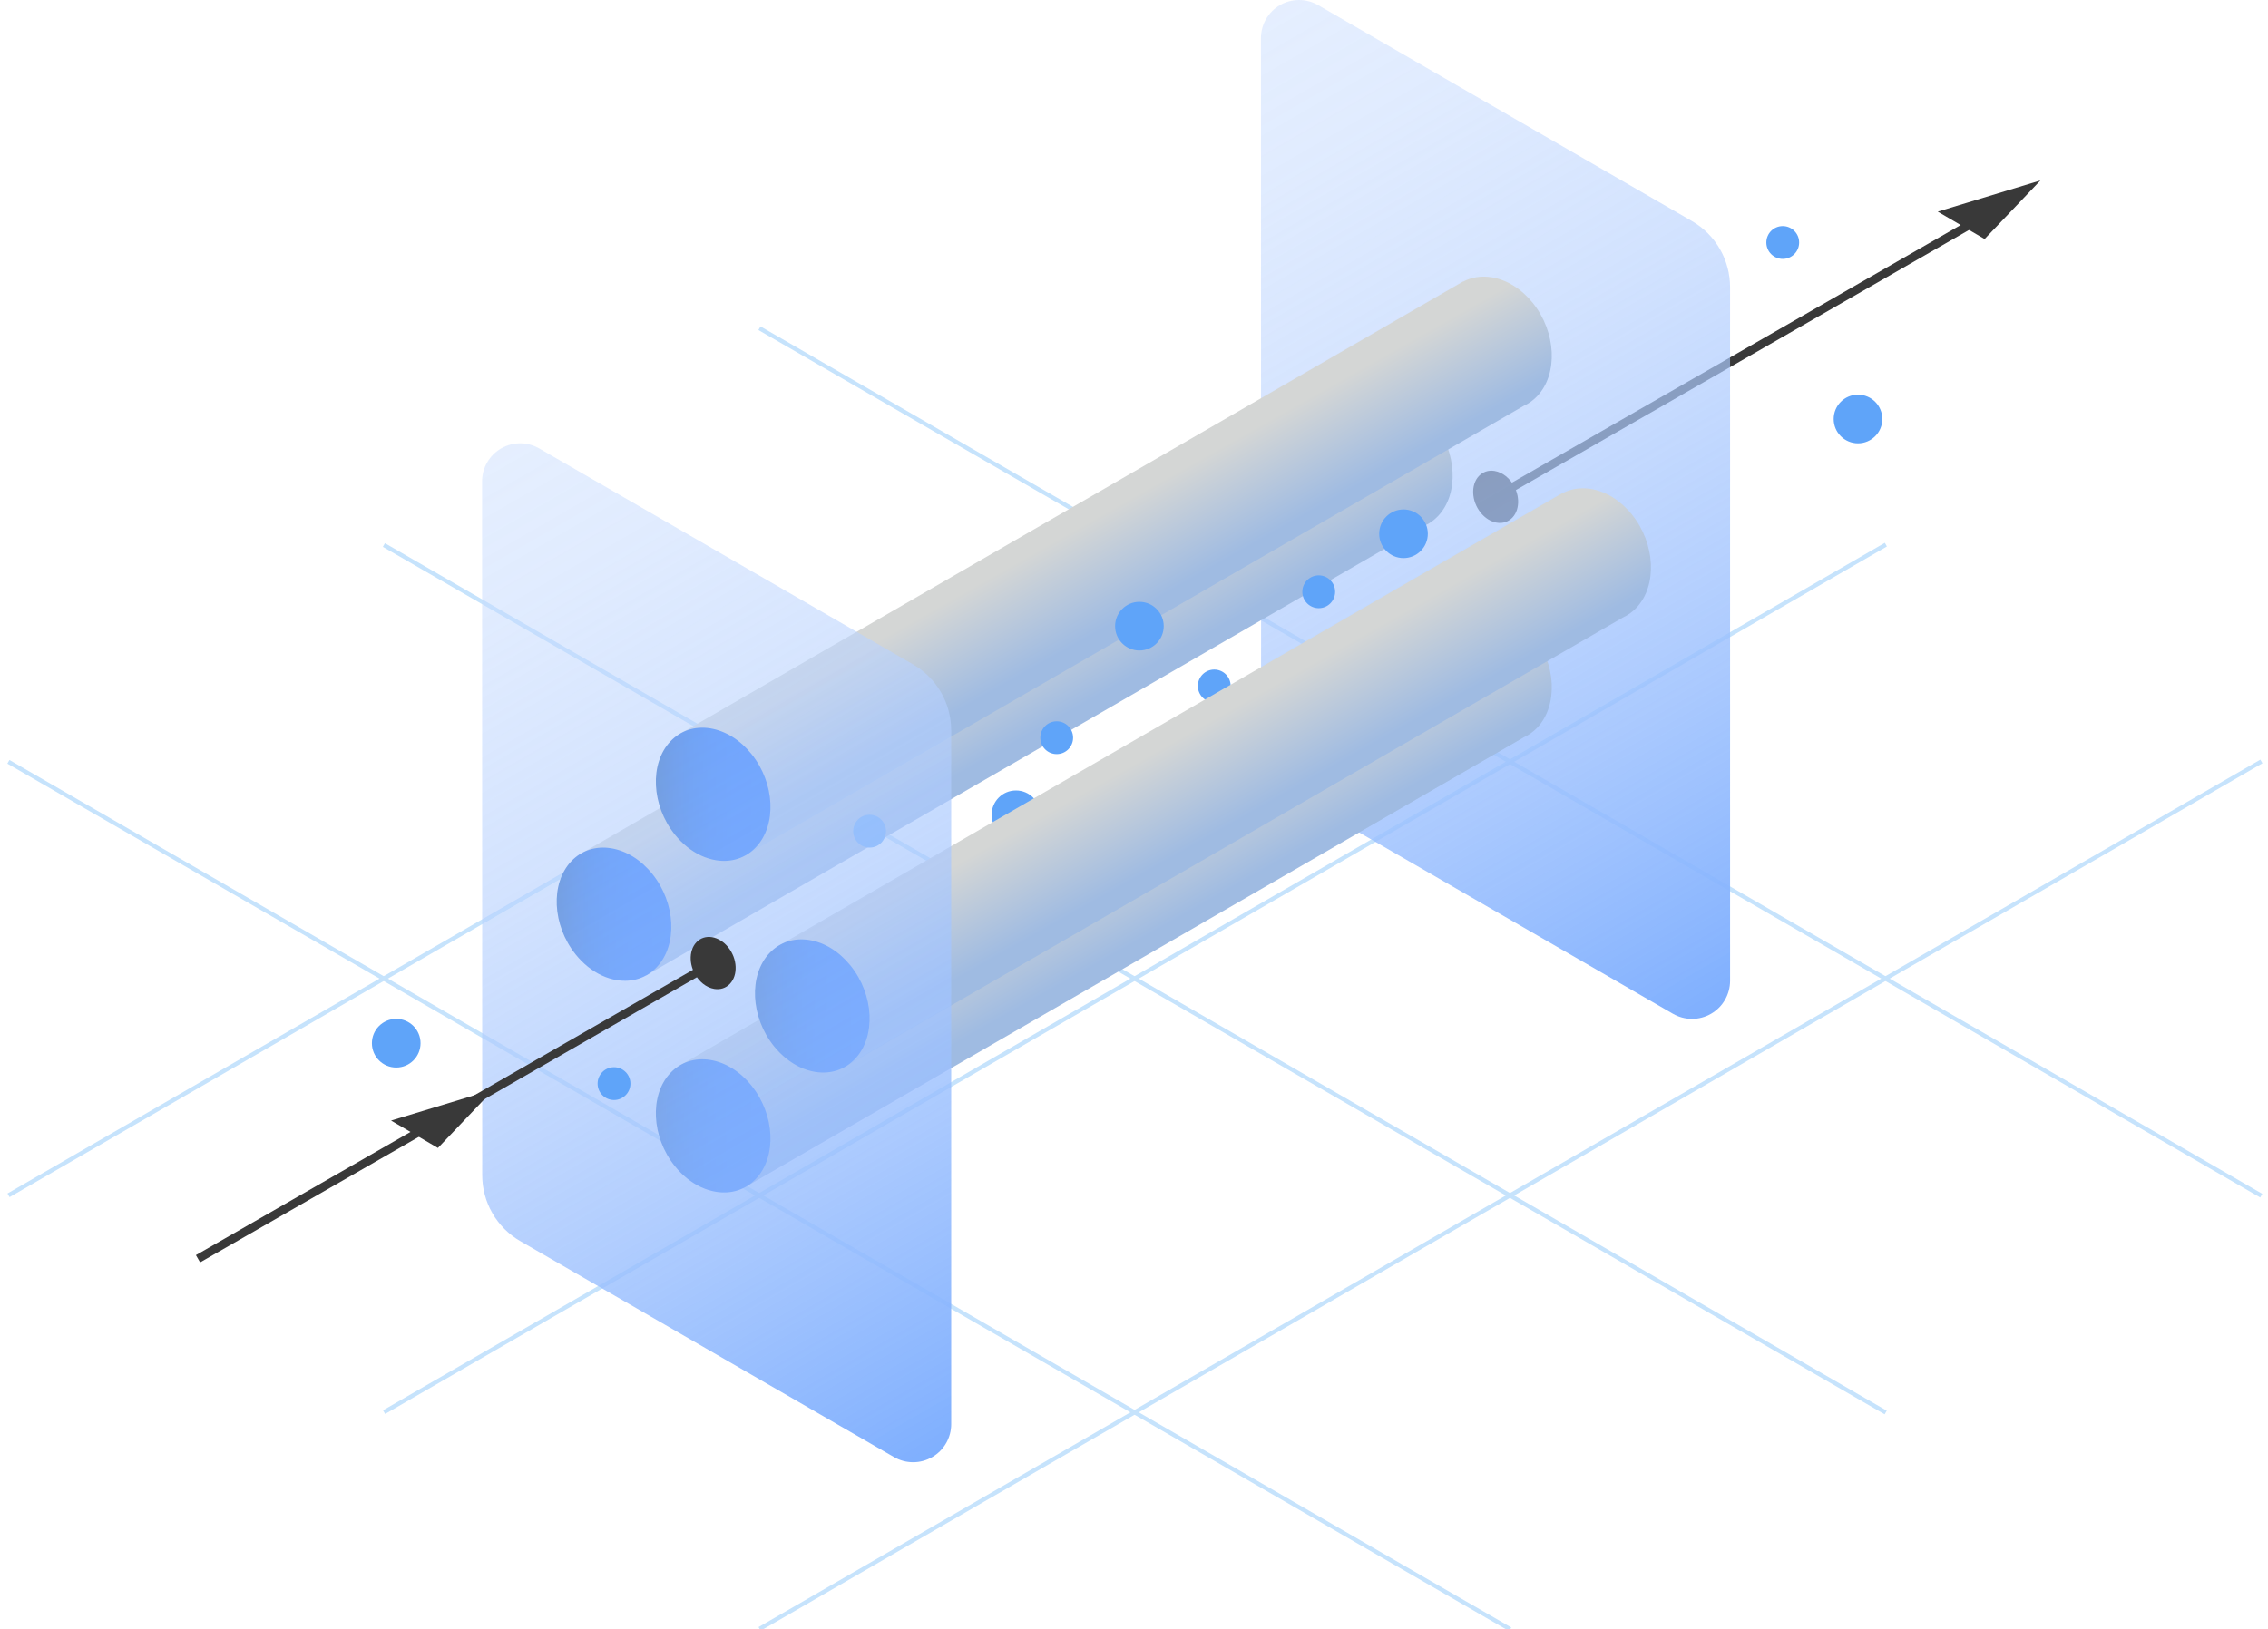 <svg xmlns="http://www.w3.org/2000/svg" width="270" height="194" viewBox="0 0 270 194" fill="none"><path d="M269.196 142.369L90.412 39.082" stroke="#C6E3FC" stroke-width="0.5" stroke-miterlimit="10"></path><path d="M224.487 168.185L45.703 64.897" stroke="#C6E3FC" stroke-width="0.5" stroke-miterlimit="10"></path><path d="M179.787 194.001L1 90.71" stroke="#C6E3FC" stroke-width="0.5" stroke-miterlimit="10"></path><path d="M1.016 142.328L179.802 39.037" stroke="#C6E3FC" stroke-width="0.5" stroke-miterlimit="10"></path><path d="M45.725 168.142L224.509 64.852" stroke="#C6E3FC" stroke-width="0.5" stroke-miterlimit="10"></path><path d="M90.426 193.956L269.213 90.669" stroke="#C6E3FC" stroke-width="0.5" stroke-miterlimit="10"></path><path d="M239.384 23.946L178.059 59.157" stroke="#393939" stroke-miterlimit="10"></path><path d="M176.061 56.681C176.541 56.176 177.2 55.961 177.918 56.076C178.158 56.115 178.395 56.188 178.624 56.295C179.074 56.504 179.493 56.838 179.845 57.275C180.942 58.64 181.034 60.593 180.05 61.631C179.57 62.136 178.91 62.351 178.193 62.236C177.481 62.122 176.797 61.697 176.266 61.037C175.169 59.673 175.077 57.719 176.061 56.681Z" fill="#393939"></path><path d="M199.16 120.711L154.664 94.997C153.285 94.2 152.14 93.054 151.345 91.676C150.549 90.296 150.129 88.731 150.13 87.139L150.113 4.539C150.113 3.742 150.322 2.96 150.72 2.269C151.118 1.58 151.691 1.006 152.38 0.608C153.07 0.209 153.852 0 154.648 0C155.445 0.001 156.227 0.21 156.916 0.609L201.427 26.327C202.806 27.124 203.951 28.269 204.746 29.648C205.542 31.028 205.962 32.593 205.961 34.185L205.963 116.781C205.962 117.577 205.753 118.36 205.355 119.05C204.958 119.74 204.385 120.313 203.695 120.711C203.006 121.11 202.224 121.32 201.427 121.319C200.631 121.319 199.849 121.109 199.16 120.711Z" fill="url(#paint0_linear_4704_24237)"></path><path d="M170.674 50.347C169.32 48.666 167.576 47.582 165.763 47.289C164.539 47.094 163.386 47.282 162.389 47.807L162.382 47.792L68.959 101.765L76.915 116.146L169.589 62.605L169.589 62.603C170.181 62.332 170.723 61.948 171.196 61.45C173.706 58.805 173.471 53.824 170.674 50.347Z" fill="url(#paint1_linear_4704_24237)"></path><path d="M78.18 115.164C76.957 116.451 75.276 117 73.446 116.707C72.834 116.609 72.23 116.42 71.647 116.149C70.5 115.616 69.431 114.764 68.535 113.65C65.737 110.172 65.503 105.191 68.013 102.546C69.236 101.258 70.917 100.71 72.747 101.003C74.56 101.295 76.305 102.379 77.658 104.06C80.456 107.537 80.69 112.518 78.18 115.164Z" fill="url(#paint2_linear_4704_24237)"></path><path d="M182.477 36.07C181.123 34.389 179.379 33.306 177.565 33.013C176.342 32.817 175.189 33.006 174.191 33.531L174.184 33.516L80.762 87.489L88.717 101.87L181.392 48.328L181.392 48.327C181.983 48.056 182.526 47.672 182.999 47.174C185.509 44.528 185.274 39.547 182.477 36.07Z" fill="url(#paint3_linear_4704_24237)"></path><path d="M89.985 100.887C88.762 102.175 87.081 102.723 85.251 102.431C84.638 102.332 84.035 102.144 83.451 101.873C82.304 101.34 81.236 100.487 80.339 99.373C77.542 95.895 77.308 90.915 79.817 88.27C81.04 86.982 82.721 86.434 84.551 86.726C86.365 87.019 88.11 88.102 89.463 89.784C92.26 93.261 92.495 98.242 89.985 100.887Z" fill="url(#paint4_linear_4704_24237)"></path><path d="M120.948 99.915C122.546 99.915 123.842 98.619 123.842 97.019C123.842 95.419 122.546 94.122 120.948 94.122C119.349 94.122 118.053 95.419 118.053 97.019C118.053 98.619 119.349 99.915 120.948 99.915Z" fill="#5FA4F9"></path><path d="M135.645 77.456C137.244 77.456 138.54 76.159 138.54 74.559C138.54 72.959 137.244 71.662 135.645 71.662C134.046 71.662 132.75 72.959 132.75 74.559C132.75 76.159 134.046 77.456 135.645 77.456Z" fill="#5FA4F9"></path><path d="M221.19 52.788C222.789 52.788 224.085 51.492 224.085 49.892C224.085 48.292 222.789 46.995 221.19 46.995C219.591 46.995 218.295 48.292 218.295 49.892C218.295 51.492 219.591 52.788 221.19 52.788Z" fill="#5FA4F9"></path><path d="M167.084 66.454C168.683 66.454 169.979 65.157 169.979 63.557C169.979 61.957 168.683 60.66 167.084 60.66C165.485 60.66 164.189 61.957 164.189 63.557C164.189 65.157 165.485 66.454 167.084 66.454Z" fill="#5FA4F9"></path><path d="M103.525 100.927C104.603 100.927 105.477 100.052 105.477 98.973C105.477 97.894 104.603 97.019 103.525 97.019C102.446 97.019 101.572 97.894 101.572 98.973C101.572 100.052 102.446 100.927 103.525 100.927Z" fill="#5FA4F9"></path><path d="M125.798 89.794C126.877 89.794 127.751 88.92 127.751 87.841C127.751 86.761 126.877 85.887 125.798 85.887C124.72 85.887 123.846 86.761 123.846 87.841C123.846 88.92 124.72 89.794 125.798 89.794Z" fill="#5FA4F9"></path><path d="M144.554 83.633C145.633 83.633 146.507 82.758 146.507 81.679C146.507 80.6 145.633 79.726 144.554 79.726C143.476 79.726 142.602 80.6 142.602 81.679C142.602 82.758 143.476 83.633 144.554 83.633Z" fill="#5FA4F9"></path><path d="M212.232 30.828C213.31 30.828 214.184 29.953 214.184 28.874C214.184 27.795 213.31 26.92 212.232 26.92C211.153 26.92 210.279 27.795 210.279 28.874C210.279 29.953 211.153 30.828 212.232 30.828Z" fill="#5FA4F9"></path><path d="M156.992 72.418C158.07 72.418 158.944 71.543 158.944 70.464C158.944 69.385 158.07 68.51 156.992 68.51C155.913 68.51 155.039 69.385 155.039 70.464C155.039 71.543 155.913 72.418 156.992 72.418Z" fill="#5FA4F9"></path><path d="M182.477 75.549C181.123 73.868 179.379 72.784 177.565 72.492C176.342 72.296 175.189 72.484 174.191 73.01L174.184 72.994L80.762 126.967L88.717 141.348L181.392 87.807L181.392 87.805C181.983 87.534 182.526 87.15 182.999 86.652C185.509 84.007 185.274 79.026 182.477 75.549Z" fill="url(#paint5_linear_4704_24237)"></path><path d="M89.985 140.368C88.762 141.656 87.081 142.204 85.251 141.911C84.638 141.813 84.035 141.625 83.451 141.354C82.304 140.82 81.236 139.968 80.339 138.854C77.542 135.376 77.308 130.395 79.817 127.75C81.04 126.462 82.721 125.914 84.551 126.207C86.365 126.499 88.11 127.583 89.463 129.264C92.26 132.741 92.495 137.722 89.985 140.368Z" fill="url(#paint6_linear_4704_24237)"></path><path d="M194.281 61.273C192.928 59.592 191.184 58.509 189.37 58.216C188.147 58.02 186.994 58.209 185.996 58.734L185.989 58.719L92.566 112.692L100.522 127.073L193.197 73.531L193.196 73.53C193.788 73.259 194.331 72.875 194.804 72.377C197.313 69.731 197.078 64.751 194.281 61.273Z" fill="url(#paint7_linear_4704_24237)"></path><path d="M101.786 126.089C100.562 127.377 98.882 127.926 97.052 127.633C96.439 127.535 95.835 127.346 95.252 127.075C94.105 126.542 93.037 125.69 92.14 124.575C89.343 121.098 89.108 116.117 91.618 113.472C92.841 112.184 94.522 111.636 96.352 111.929C98.166 112.221 99.91 113.305 101.264 114.986C104.061 118.463 104.296 123.444 101.786 126.089Z" fill="url(#paint8_linear_4704_24237)"></path><path d="M106.437 173.499L61.941 147.785C60.563 146.988 59.418 145.843 58.622 144.464C57.826 143.084 57.407 141.519 57.407 139.927L57.391 57.328C57.39 56.531 57.6 55.748 57.998 55.057C58.396 54.368 58.968 53.794 59.658 53.396C60.347 52.998 61.13 52.788 61.926 52.788C62.722 52.789 63.504 52.998 64.194 53.397L108.704 79.115C110.083 79.912 111.228 81.058 112.024 82.436C112.82 83.816 113.239 85.381 113.239 86.973L113.24 169.569C113.24 170.365 113.031 171.148 112.633 171.838C112.235 172.529 111.662 173.101 110.973 173.499C110.283 173.898 109.501 174.108 108.704 174.107C107.908 174.108 107.126 173.897 106.437 173.499Z" fill="url(#paint9_linear_4704_24237)"></path><path d="M23.574 149.882L84.9 114.671" stroke="#393939" stroke-miterlimit="10"></path><path d="M86.895 117.147C86.415 117.652 85.756 117.867 85.038 117.752C84.798 117.713 84.561 117.64 84.332 117.533C83.882 117.324 83.463 116.99 83.112 116.553C82.014 115.188 81.922 113.235 82.907 112.197C83.387 111.692 84.046 111.477 84.764 111.592C85.475 111.707 86.16 112.132 86.69 112.791C87.788 114.155 87.88 116.109 86.895 117.147Z" fill="#393939"></path><path d="M47.17 127.113C48.769 127.113 50.065 125.816 50.065 124.216C50.065 122.616 48.769 121.319 47.17 121.319C45.571 121.319 44.275 122.616 44.275 124.216C44.275 125.816 45.571 127.113 47.17 127.113Z" fill="#5FA4F9"></path><path d="M73.097 130.981C74.175 130.981 75.05 130.106 75.05 129.027C75.05 127.948 74.175 127.073 73.097 127.073C72.019 127.073 71.144 127.948 71.144 129.027C71.144 130.106 72.019 130.981 73.097 130.981Z" fill="#5FA4F9"></path><path d="M46.555 133.428L58.779 129.715L52.134 136.689" fill="#393939"></path><path d="M230.684 25.199L242.907 21.486L236.263 28.461" fill="#393939"></path><defs><linearGradient id="paint0_linear_4704_24237" x1="210.443" y1="116.813" x2="145.579" y2="4.537" gradientUnits="userSpaceOnUse"><stop stop-color="#7FAFFE"></stop><stop offset="0.335" stop-color="#9FC2FE" stop-opacity="0.787"></stop><stop offset="0.627" stop-color="#B7D1FE" stop-opacity="0.631"></stop><stop offset="0.858" stop-color="#C5DAFE" stop-opacity="0.535"></stop><stop offset="1" stop-color="#CBDEFE" stop-opacity="0.5"></stop></linearGradient><linearGradient id="paint1_linear_4704_24237" x1="119.473" y1="75.436" x2="125.37" y2="85.889" gradientUnits="userSpaceOnUse"><stop stop-color="#D4D6D5"></stop><stop offset="1" stop-color="#9FBBE2"></stop></linearGradient><linearGradient id="paint2_linear_4704_24237" x1="66.273" y1="108.855" x2="79.919" y2="108.855" gradientUnits="userSpaceOnUse"><stop stop-color="#044AAF"></stop><stop offset="0.032" stop-color="#034CB6"></stop><stop offset="0.163" stop-color="#0252D0"></stop><stop offset="0.308" stop-color="#0158E4"></stop><stop offset="0.471" stop-color="#005CF3"></stop><stop offset="0.67" stop-color="#005EFB"></stop><stop offset="1" stop-color="#005FFE"></stop></linearGradient><linearGradient id="paint3_linear_4704_24237" x1="131.275" y1="61.159" x2="137.173" y2="71.613" gradientUnits="userSpaceOnUse"><stop stop-color="#D4D6D5"></stop><stop offset="1" stop-color="#9FBBE2"></stop></linearGradient><linearGradient id="paint4_linear_4704_24237" x1="78.078" y1="94.579" x2="91.724" y2="94.579" gradientUnits="userSpaceOnUse"><stop stop-color="#044AAF"></stop><stop offset="0.032" stop-color="#034CB6"></stop><stop offset="0.163" stop-color="#0252D0"></stop><stop offset="0.308" stop-color="#0158E4"></stop><stop offset="0.471" stop-color="#005CF3"></stop><stop offset="0.67" stop-color="#005EFB"></stop><stop offset="1" stop-color="#005FFE"></stop></linearGradient><linearGradient id="paint5_linear_4704_24237" x1="131.275" y1="100.638" x2="137.173" y2="111.092" gradientUnits="userSpaceOnUse"><stop stop-color="#D4D6D5"></stop><stop offset="1" stop-color="#9FBBE2"></stop></linearGradient><linearGradient id="paint6_linear_4704_24237" x1="78.078" y1="134.059" x2="91.724" y2="134.059" gradientUnits="userSpaceOnUse"><stop stop-color="#044AAF"></stop><stop offset="0.032" stop-color="#034CB6"></stop><stop offset="0.163" stop-color="#0252D0"></stop><stop offset="0.308" stop-color="#0158E4"></stop><stop offset="0.471" stop-color="#005CF3"></stop><stop offset="0.67" stop-color="#005EFB"></stop><stop offset="1" stop-color="#005FFE"></stop></linearGradient><linearGradient id="paint7_linear_4704_24237" x1="143.08" y1="86.362" x2="148.978" y2="96.816" gradientUnits="userSpaceOnUse"><stop stop-color="#D4D6D5"></stop><stop offset="1" stop-color="#9FBBE2"></stop></linearGradient><linearGradient id="paint8_linear_4704_24237" x1="89.879" y1="119.781" x2="103.525" y2="119.781" gradientUnits="userSpaceOnUse"><stop stop-color="#044AAF"></stop><stop offset="0.032" stop-color="#034CB6"></stop><stop offset="0.163" stop-color="#0252D0"></stop><stop offset="0.308" stop-color="#0158E4"></stop><stop offset="0.471" stop-color="#005CF3"></stop><stop offset="0.67" stop-color="#005EFB"></stop><stop offset="1" stop-color="#005FFE"></stop></linearGradient><linearGradient id="paint9_linear_4704_24237" x1="117.721" y1="169.601" x2="52.856" y2="57.325" gradientUnits="userSpaceOnUse"><stop stop-color="#7FAFFE"></stop><stop offset="0.335" stop-color="#9FC2FE" stop-opacity="0.787"></stop><stop offset="0.627" stop-color="#B7D1FE" stop-opacity="0.631"></stop><stop offset="0.858" stop-color="#C5DAFE" stop-opacity="0.535"></stop><stop offset="1" stop-color="#CBDEFE" stop-opacity="0.5"></stop></linearGradient></defs></svg>